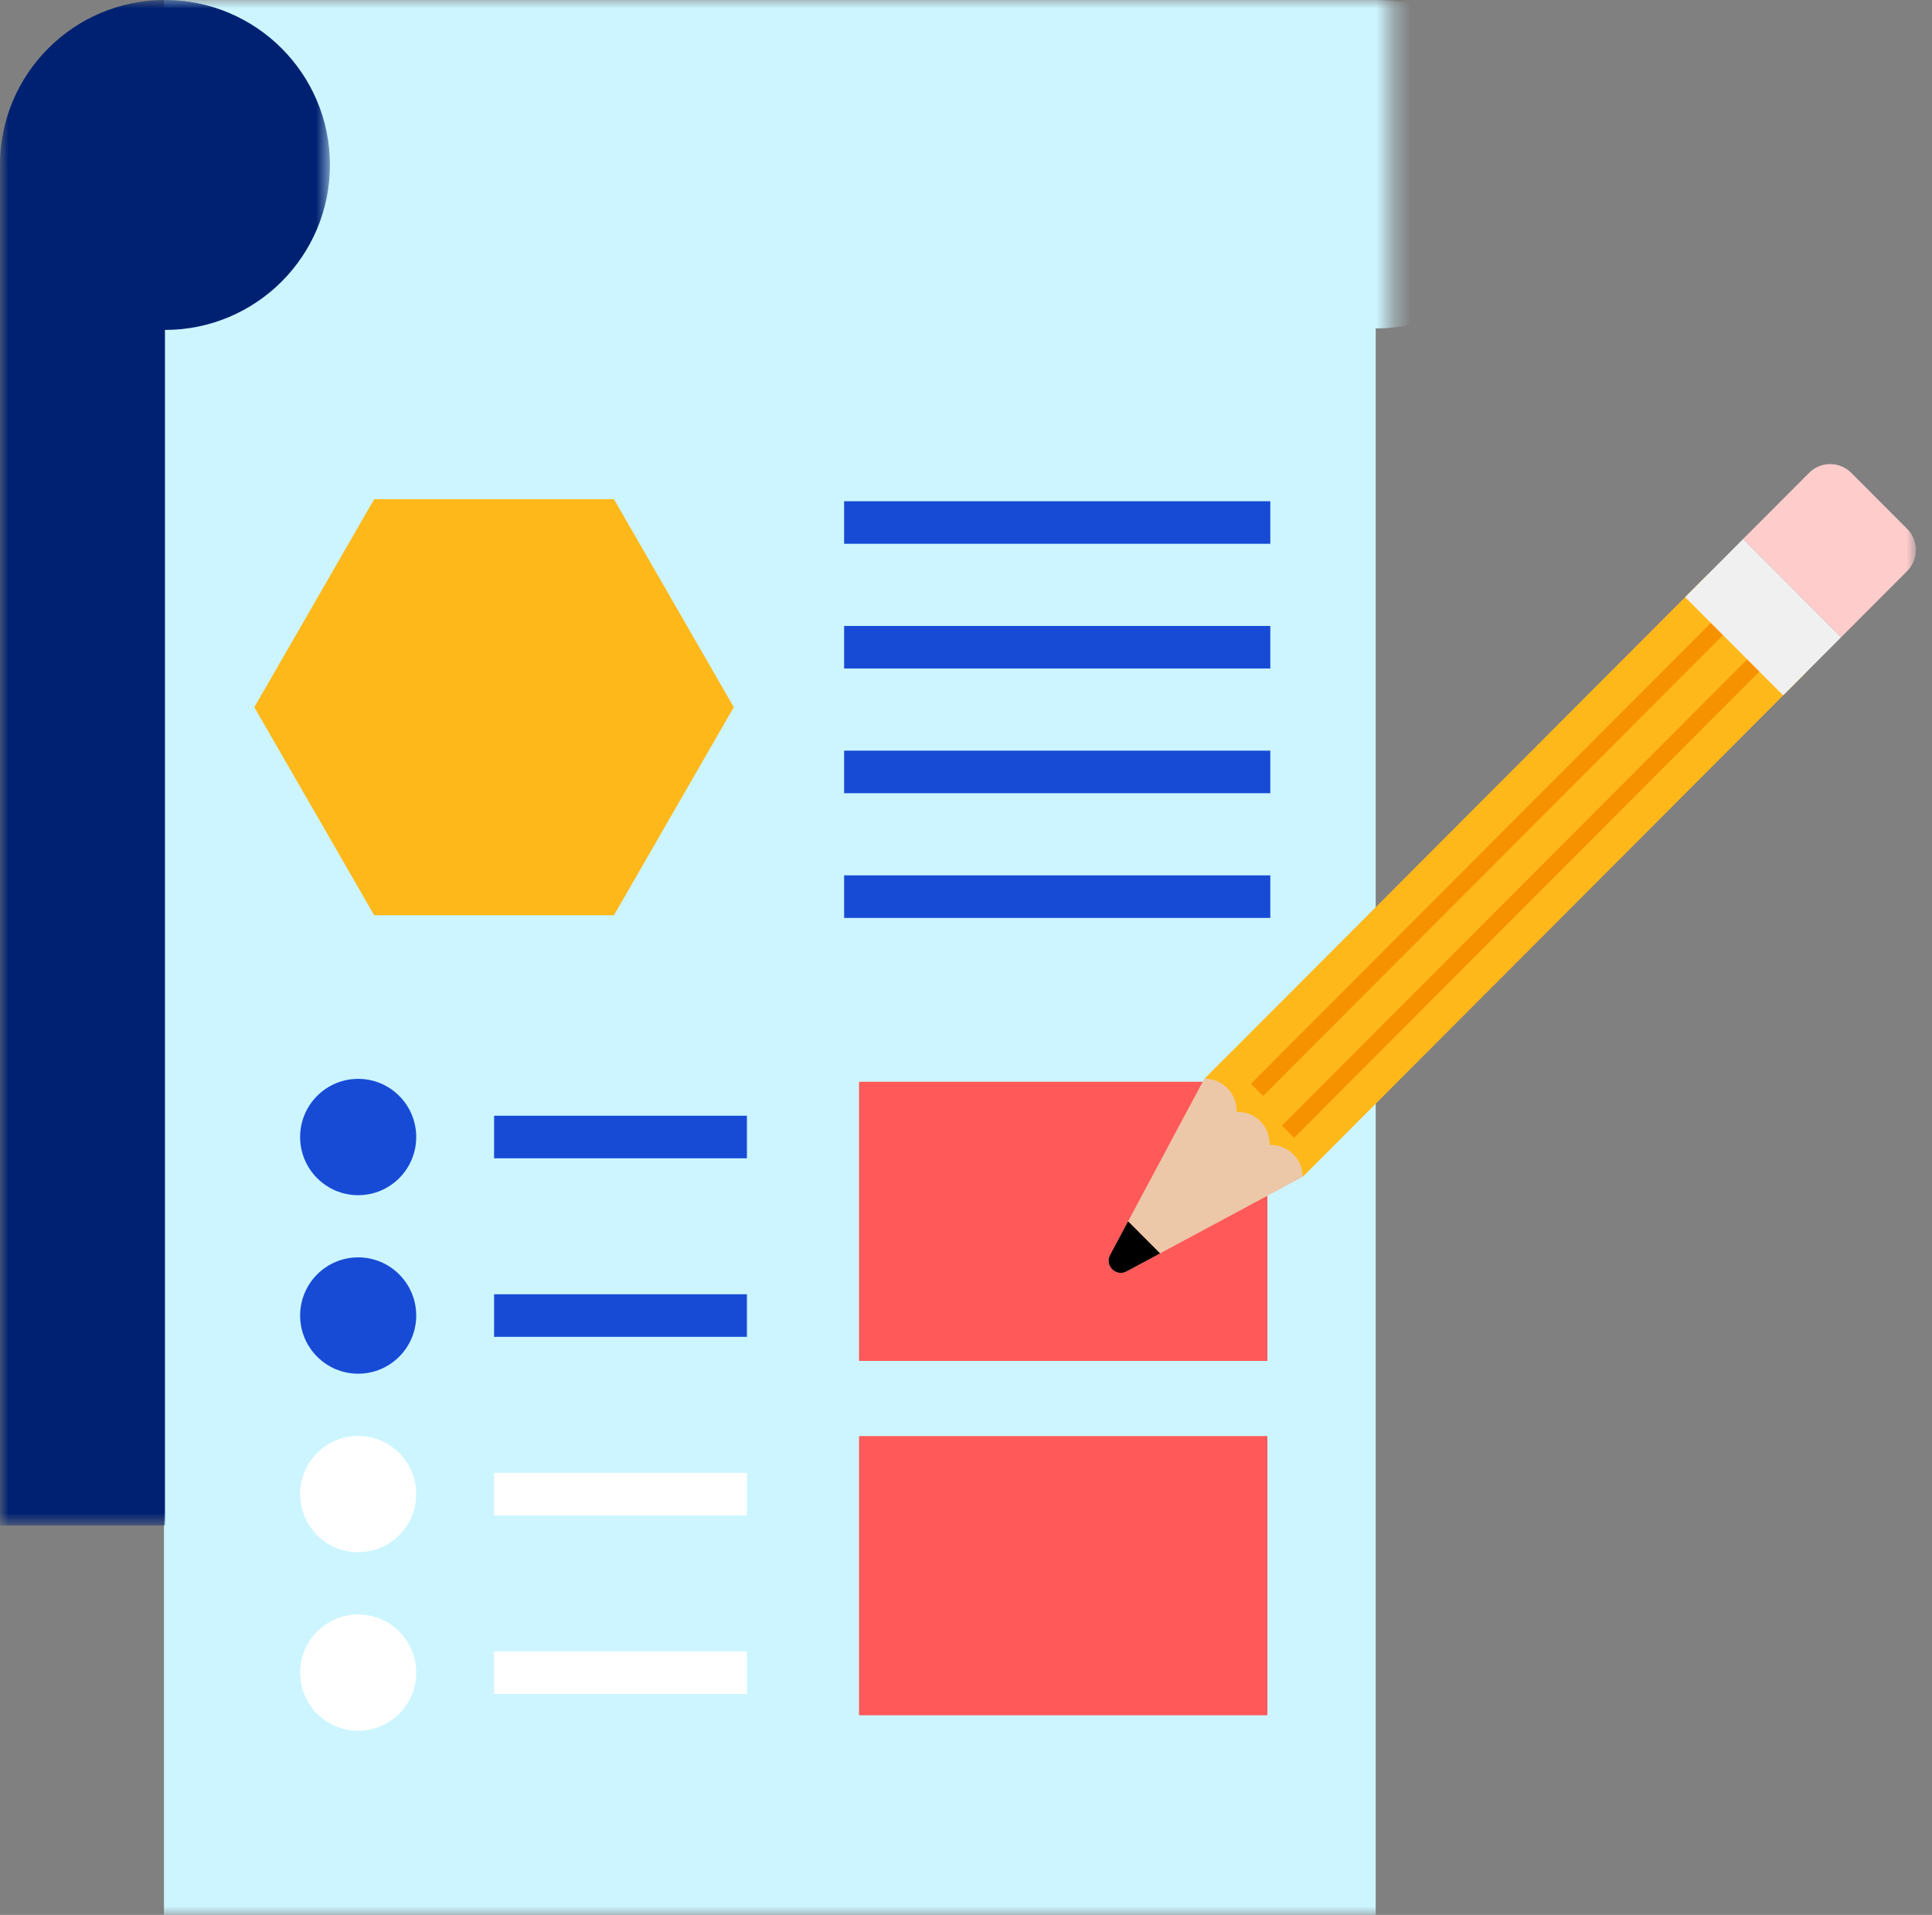<svg xmlns="http://www.w3.org/2000/svg" xmlns:xlink="http://www.w3.org/1999/xlink" height="112" viewBox="0 0 113 112" width="113"><rect x="0" y="0" width="113" height="112" fill="#808080" stroke="none"/><mask id="a" fill="#fff"><path d="m.893 0h80.464v112h-80.464z" fill="#fff" fill-rule="evenodd"></path></mask><mask id="b" fill="#fff"><path d="m0 0h19.297v89.222h-19.297z" fill="#fff" fill-rule="evenodd"></path></mask><mask id="c" fill="#fff"><path d="m0 112h112.056v-112h-112.056z" fill="#fff" fill-rule="evenodd"></path></mask><mask id="d" fill="#fff"><path d="m0 112h112.056v-112h-112.056z" fill="#fff" fill-rule="evenodd"></path></mask><mask id="e" fill="#fff"><path d="m0 112h112.056v-112h-112.056z" fill="#fff" fill-rule="evenodd"></path></mask><mask id="f" fill="#fff"><path d="m0 112h112.056v-112h-112.056z" fill="#fff" fill-rule="evenodd"></path></mask><mask id="g" fill="#fff"><path d="m0 112h112.056v-112h-112.056z" fill="#fff" fill-rule="evenodd"></path></mask><mask id="h" fill="#fff"><path d="m0 112h112.056v-112h-112.056z" fill="#fff" fill-rule="evenodd"></path></mask><mask id="i" fill="#fff"><path d="m0 112h112.056v-112h-112.056z" fill="#fff" fill-rule="evenodd"></path></mask><mask id="j" fill="#fff"><path d="m0 112h112.056v-112h-112.056z" fill="#fff" fill-rule="evenodd"></path></mask><mask id="k" fill="#fff"><path d="m0 112h112.056v-112h-112.056z" fill="#fff" fill-rule="evenodd"></path></mask><mask id="l" fill="#fff"><path d="m0 112h112.056v-112h-112.056z" fill="#fff" fill-rule="evenodd"></path></mask><mask id="m" fill="#fff"><path d="m0 112h112.056v-112h-112.056z" fill="#fff" fill-rule="evenodd"></path></mask><mask id="n" fill="#fff"><path d="m0 112h112.056v-112h-112.056z" fill="#fff" fill-rule="evenodd"></path></mask><mask id="o" fill="#fff"><path d="m0 112h112.056v-112h-112.056z" fill="#fff" fill-rule="evenodd"></path></mask><mask id="p" fill="#fff"><path d="m0 112h112.056v-112h-112.056z" fill="#fff" fill-rule="evenodd"></path></mask><mask id="q" fill="#fff"><path d="m0 112h112.056v-112h-112.056z" fill="#fff" fill-rule="evenodd"></path></mask><mask id="r" fill="#fff"><path d="m0 112h112.056v-112h-112.056z" fill="#fff" fill-rule="evenodd"></path></mask><mask id="s" fill="#fff"><path d="m0 112h112.056v-112h-112.056z" fill="#fff" fill-rule="evenodd"></path></mask><mask id="t" fill="#fff"><path d="m0 112h112.056v-112h-112.056z" fill="#fff" fill-rule="evenodd"></path></mask><mask id="u" fill="#fff"><path d="m0 112h112.056v-112h-112.056z" fill="#fff" fill-rule="evenodd"></path></mask><mask id="v" fill="#fff"><path d="m0 112h112.056v-112h-112.056z" fill="#fff" fill-rule="evenodd"></path></mask><mask id="w" fill="#fff"><path d="m0 112h112.056v-112h-112.056z" fill="#fff" fill-rule="evenodd"></path></mask><mask id="x" fill="#fff"><path d="m0 112h112.056v-112h-112.056z" fill="#fff" fill-rule="evenodd"></path></mask><g fill="none" fill-rule="evenodd"><path d="m80.464 0h-70.874v14.85 4.361 92.79h70.874v-92.79c5.295 0 9.59-4.301 9.59-9.605 0-5.305-4.295-9.606-9.59-9.606" fill="#ccf5ff" mask="url(#a)"></path><path d="m9.648 0c-5.33 0-9.649 4.32-9.649 9.649v79.574h9.649v-69.926c5.329 0 9.649-4.32 9.649-9.648 0-5.329-4.32-9.649-9.649-9.649" fill="#002171" mask="url(#b)"></path><g fill="#174bd6"><path d="m49.371 31.805h24.928v-2.489h-24.928z" mask="url(#c)"></path><path d="m49.371 39.1h24.928v-2.489h-24.928z" mask="url(#d)"></path><path d="m49.371 46.393h24.928v-2.489h-24.928z" mask="url(#e)"></path><path d="m49.371 53.688h24.928v-2.489h-24.928z" mask="url(#f)"></path><path d="m24.344 76.944c0 1.879-1.52 3.402-3.395 3.402-1.875 0-3.395-1.523-3.395-3.402s1.52-3.402 3.395-3.402c1.875 0 3.395 1.523 3.395 3.402" mask="url(#g)"></path><path d="m28.898 78.189h14.788v-2.489h-14.788z" mask="url(#h)"></path><path d="m24.344 66.503c0 1.879-1.52 3.402-3.395 3.402-1.875 0-3.395-1.523-3.395-3.402s1.52-3.402 3.395-3.402c1.875 0 3.395 1.523 3.395 3.402" mask="url(#i)"></path><path d="m28.898 67.747h14.788v-2.489h-14.788z" mask="url(#j)"></path></g><path d="m24.344 87.386c0 1.879-1.52 3.402-3.395 3.402-1.875 0-3.395-1.523-3.395-3.402s1.52-3.402 3.395-3.402c1.875 0 3.395 1.523 3.395 3.402" fill="#fff" mask="url(#k)"></path><path d="m28.898 88.634h14.788v-2.489h-14.788z" fill="#fff" mask="url(#l)"></path><path d="m24.344 97.828c0 1.879-1.52 3.402-3.395 3.402-1.875 0-3.395-1.523-3.395-3.402s1.52-3.402 3.395-3.402c1.875 0 3.395 1.523 3.395 3.402" fill="#fff" mask="url(#m)"></path><path d="m28.898 99.076h14.788v-2.489h-14.788z" fill="#fff" mask="url(#n)"></path><path d="m51.249 78.591h21.871v-14.312h-21.871zm-1.006 1.007h23.884v-16.327h-23.884z" fill="#ff5959" fill-rule="nonzero" mask="url(#o)"></path><path d="m51.249 99.316h21.871v-14.312h-21.871zm-1.006 1.007h23.884v-16.328h-23.884z" fill="#ff5959" fill-rule="nonzero" mask="url(#p)"></path><path d="m76.143 68.858-10.253 5.503c-.618.332-1.29-.342-.959-.962l5.491-10.274 1.661-1.666 5.734 5.746z" fill="#ecc8a8" mask="url(#q)"></path><path d="m65.981 71.434-1.051 1.965c-.33.62.341 1.294.96.962l1.961-1.053z" fill="#000" mask="url(#r)"></path><path d="m70.458 63.088c.479 0 .957.183 1.322.549.382.383.56.891.543 1.393.5-.017 1.007.161 1.39.544.382.383.559.89.543 1.393.5-.017 1.006.161 1.388.543.366.367.548.845.548 1.325l29.421-29.483-5.734-5.746z" fill="#ffb81a" mask="url(#s)"></path><path d="m73.879 64.1-.71-.712 28.214-28.275.712.712z" fill="#f69100" mask="url(#t)"></path><path d="m75.691 66.548-.71-.712 28.528-28.591.712.712z" fill="#f69100" mask="url(#u)"></path><path d="m101.956 31.521 5.733 5.746-3.396 3.405-5.733-5.747z" fill="#f0f0f0" mask="url(#v)"></path><path d="m108.278 27.657 3.268 3.275c.68.682.68 1.788 0 2.47l-3.857 3.865-5.733-5.747 3.857-3.864c.68-.682 1.783-.682 2.465 0" fill="#fcc" mask="url(#w)"></path><path d="m35.908 29.195h-14.021l-7.011 12.168 7.011 12.169h14.021l7.011-12.169z" fill="#ffb81a" mask="url(#x)"></path></g></svg>